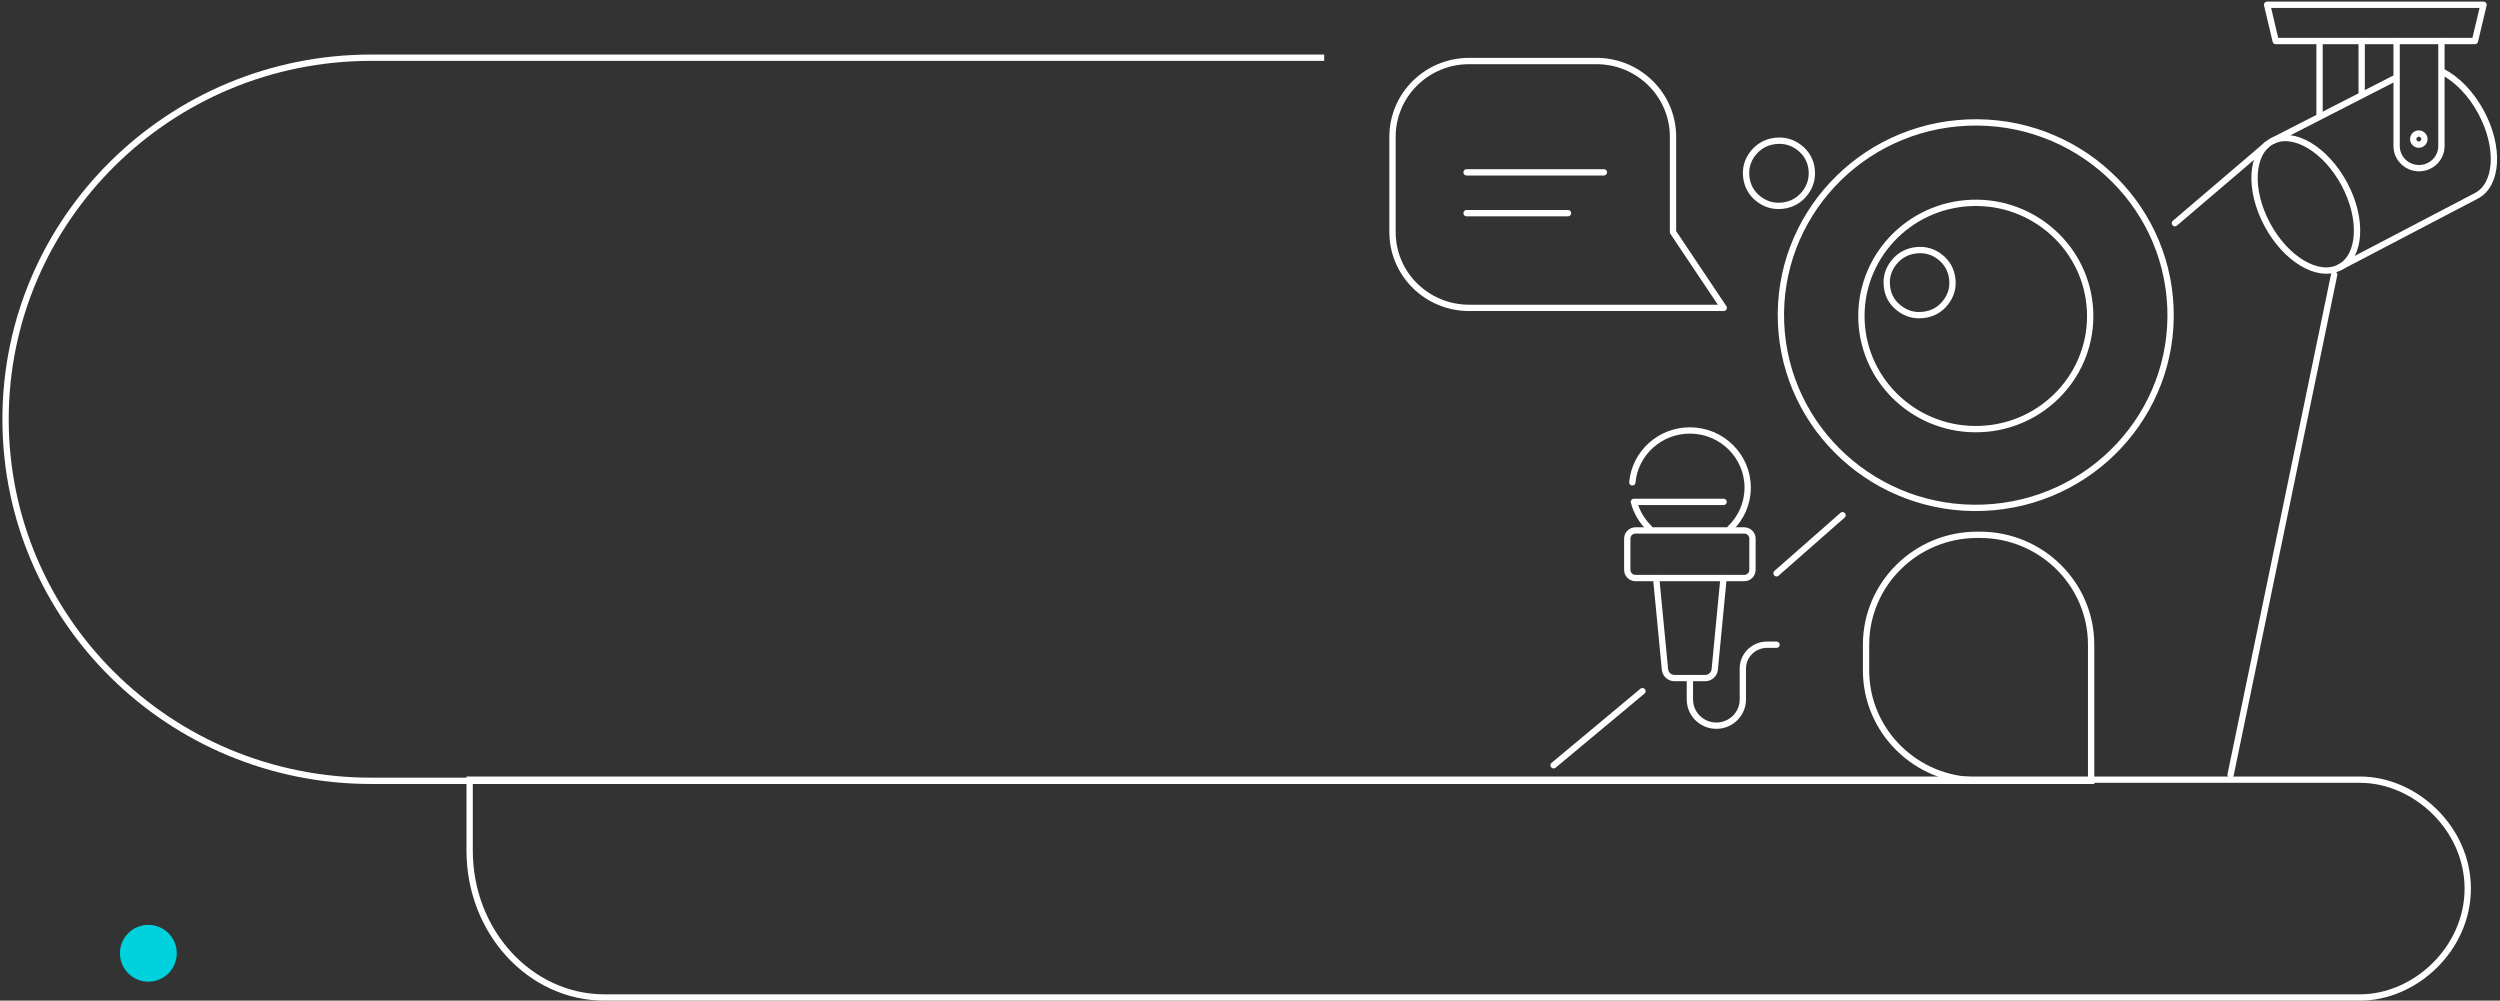 <svg width="792" height="317" viewBox="0 0 792 317" fill="none" xmlns="http://www.w3.org/2000/svg">
<rect x="0" y="0" width="792" height="317" fill="#333333" stroke="none"/>
<path d="M56 302C56 306.971 51.971 311 47 311C42.029 311 38 306.971 38 302C38 297.029 42.029 293 47 293C51.971 293 56 297.029 56 302Z" fill="#00D2DD"/>
<path d="M781.781 281.5C781.781 262.446 765.145 247 747.646 247H148.781V269.483C148.781 295.174 167.908 316 191.502 316H747.646C765.145 316 781.781 300.554 781.781 281.5Z" stroke="white" stroke-width="2" stroke-miterlimit="10"/>
<path d="M663.501 247.365H117.576C53.618 247.365 1.762 196.087 1.762 132.823C1.762 69.568 53.61 18.282 117.576 18.282H419.501" stroke="white" stroke-width="2" stroke-miterlimit="10"/>
<g clip-path="url(#clip0_1354_3299)">
<path d="M739.468 87.008L706.66 245.423" stroke="white" stroke-width="2" stroke-linecap="round" stroke-linejoin="round"/>
<path d="M520.324 218.968L492.184 242.431" stroke="white" stroke-width="2" stroke-linecap="round" stroke-linejoin="round"/>
<path d="M583.724 163.223L562.805 181.616" stroke="white" stroke-width="2" stroke-linecap="round" stroke-linejoin="round"/>
<path d="M718.166 45.817L689.01 70.701" stroke="white" stroke-width="2" stroke-linecap="round" stroke-linejoin="round"/>
<path d="M518.133 183.127H552.569C554.012 183.127 555.182 181.97 555.182 180.543V170.629C555.182 169.201 554.012 168.044 552.569 168.044H518.133C516.69 168.044 515.52 169.201 515.52 170.629V180.543C515.52 181.97 516.69 183.127 518.133 183.127Z" stroke="white" stroke-width="2" stroke-linecap="round" stroke-linejoin="round"/>
<path d="M517.125 152.81C517.973 143.591 525.812 136.367 535.355 136.367C545.464 136.367 553.662 144.475 553.662 154.473C553.662 159.543 551.553 164.115 548.153 167.402" stroke="white" stroke-width="2" stroke-linecap="round" stroke-linejoin="round"/>
<path d="M522.557 167.402C520.204 165.12 518.469 162.248 517.621 158.999H518.576H546.036" stroke="white" stroke-width="2" stroke-linecap="round" stroke-linejoin="round"/>
<path d="M535.354 214.812V221.597C535.354 226.177 539.113 229.894 543.743 229.894C548.373 229.894 552.132 226.177 552.132 221.597V211.789C552.132 207.625 555.547 204.248 559.757 204.248H562.806" stroke="white" stroke-width="2" stroke-linecap="round" stroke-linejoin="round"/>
<path d="M524.672 183.135L527.461 212.084C527.613 213.633 528.928 214.812 530.494 214.812H535.346H540.197C541.771 214.812 543.085 213.633 543.231 212.084L546.019 183.135" stroke="white" stroke-width="2" stroke-linecap="round" stroke-linejoin="round"/>
<path d="M589.714 101.569C590.547 121.352 607.394 136.73 627.42 135.921C647.392 135.128 662.971 118.436 662.146 98.653C661.321 78.877 644.45 63.492 624.463 64.285C604.452 65.102 588.919 81.794 589.722 101.569M687.596 97.361C688.979 131.047 662.497 159.475 628.436 160.85C594.367 162.218 565.639 136.02 564.233 102.325C562.858 68.63 589.324 40.195 623.393 38.828C657.462 37.445 686.206 63.643 687.596 97.361Z" stroke="white" stroke-width="2" stroke-linecap="round" stroke-linejoin="round"/>
<path d="M607.983 99.839C608.434 99.839 608.877 99.824 609.32 99.771C612.185 99.438 614.539 98.154 616.304 95.909C618.084 93.68 618.825 91.134 618.473 88.308C618.145 85.489 616.846 83.169 614.592 81.401C612.376 79.671 609.817 78.953 606.952 79.293C604.117 79.625 601.756 80.925 599.984 83.154C598.18 85.391 597.455 87.937 597.791 90.748C598.081 93.552 599.372 95.872 601.634 97.617C603.544 99.098 605.668 99.847 607.991 99.847" stroke="white" stroke-width="2" stroke-linecap="round" stroke-linejoin="round"/>
<path d="M563.401 65.23C563.859 65.23 564.302 65.2 564.784 65.147C567.611 64.799 569.956 63.507 571.737 61.27C573.509 59.034 574.243 56.487 573.937 53.676C573.616 50.858 572.325 48.553 570.071 46.785C567.817 45.039 565.235 44.314 562.385 44.646C559.542 44.979 557.189 46.286 555.401 48.508C553.613 50.744 552.895 53.291 553.224 56.109C553.552 58.928 554.844 61.255 557.105 63.008C559 64.49 561.109 65.223 563.401 65.223" stroke="white" stroke-width="2" stroke-linecap="round" stroke-linejoin="round"/>
<path d="M662.475 247.199H626.366C606.936 247.199 591.166 231.595 591.166 212.386V204.24C591.166 185.024 606.944 169.427 626.366 169.427H627.267C646.697 169.427 662.467 185.031 662.467 204.24V247.206L662.475 247.199Z" stroke="white" stroke-width="2" stroke-linecap="round" stroke-linejoin="round"/>
<path d="M465.42 19.332H505.739C519.148 19.332 530.013 30.077 530.013 43.339V73.527L546.081 97.534H505.739H496.448H465.42C452.011 97.534 441.146 86.789 441.146 73.527V43.339C441.146 30.077 452.011 19.332 465.42 19.332Z" stroke="white" stroke-width="2" stroke-linecap="round" stroke-linejoin="round"/>
<path d="M508.116 54.598H464.611" stroke="white" stroke-width="2" stroke-linecap="round" stroke-linejoin="round"/>
<path d="M496.755 67.527H464.611" stroke="white" stroke-width="2" stroke-linecap="round" stroke-linejoin="round"/>
<path d="M720.941 12.999H784.059L786.779 1.513H718.221L720.941 12.999Z" stroke="white" stroke-width="2" stroke-linecap="round" stroke-linejoin="round"/>
<path d="M759.25 12.999V46.256C759.25 50.132 762.428 53.276 766.348 53.276C770.268 53.276 773.446 50.132 773.446 46.256V12.999" stroke="white" stroke-width="2" stroke-linecap="round" stroke-linejoin="round"/>
<path d="M766.28 45.817C767.259 45.817 768.053 45.032 768.053 44.064C768.053 43.096 767.259 42.311 766.28 42.311C765.301 42.311 764.508 43.096 764.508 44.064C764.508 45.032 765.301 45.817 766.28 45.817Z" stroke="white" stroke-width="2" stroke-linecap="round" stroke-linejoin="round"/>
<path d="M748.18 12.999V29.971" stroke="white" stroke-width="2" stroke-linecap="round" stroke-linejoin="round"/>
<path d="M734.832 13.679V36.153" stroke="white" stroke-width="2" stroke-linecap="round" stroke-linejoin="round"/>
<path d="M741.166 84.713C747.918 81.182 748.605 69.368 742.701 58.326C736.797 47.284 726.538 41.195 719.786 44.726C713.034 48.257 712.347 60.071 718.251 71.113C724.155 82.155 734.414 88.244 741.166 84.713Z" stroke="white" stroke-width="2" stroke-linecap="round" stroke-linejoin="round"/>
<path d="M773.837 22.77C778.36 25.097 782.853 29.631 786.062 35.639C791.968 46.679 791.28 58.497 784.526 62.026L741.174 84.703" stroke="white" stroke-width="2" stroke-linecap="round" stroke-linejoin="round"/>
<path d="M719.787 44.714L758.448 24.916" stroke="white" stroke-width="2" stroke-linecap="round" stroke-linejoin="round"/>
</g>
<defs>
<clipPath id="clip0_1354_3299">
<rect width="351.226" height="247.945" fill="white" transform="translate(440 0.38)"/>
</clipPath>
</defs>
</svg>